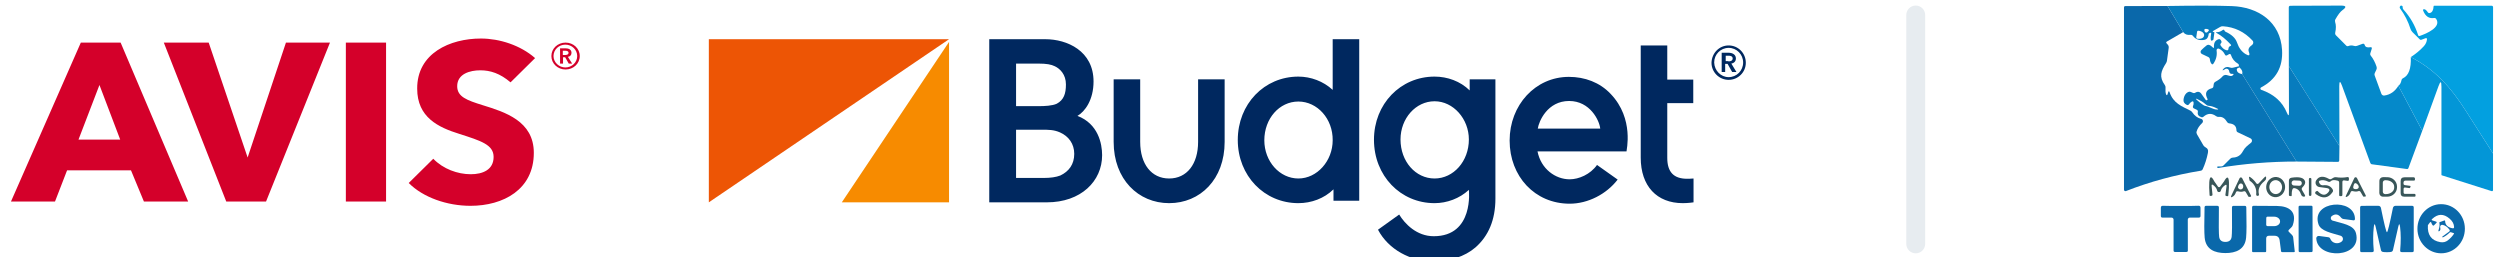<?xml version="1.0" encoding="UTF-8"?>
<!DOCTYPE svg PUBLIC "-//W3C//DTD SVG 1.1//EN" "http://www.w3.org/Graphics/SVG/1.1/DTD/svg11.dtd">
<!-- Creator: CorelDRAW -->
<svg xmlns="http://www.w3.org/2000/svg" xml:space="preserve" width="70mm" height="7.2mm" version="1.1" style="shape-rendering:geometricPrecision; text-rendering:geometricPrecision; image-rendering:optimizeQuality; fill-rule:evenodd; clip-rule:evenodd"
viewBox="0 0 7000 720"
 xmlns:xlink="http://www.w3.org/1999/xlink"
 xmlns:xodm="http://www.corel.com/coreldraw/odm/2003">
 <defs>
  <style type="text/css">
   <![CDATA[
    .fil4 {fill:#00285F}
    .fil0 {fill:#D4002A}
    .fil3 {fill:#ED5505}
    .fil2 {fill:#F78B00}
    .fil8 {fill:#02A0E0;fill-rule:nonzero}
    .fil10 {fill:#0396D7;fill-rule:nonzero}
    .fil7 {fill:#0589CA;fill-rule:nonzero}
    .fil9 {fill:#077CBE;fill-rule:nonzero}
    .fil11 {fill:#0874B6;fill-rule:nonzero}
    .fil5 {fill:#0A68AA;fill-rule:nonzero}
    .fil6 {fill:#385659;fill-rule:nonzero}
    .fil1 {fill:#E7ECF0;fill-rule:nonzero}
   ]]>
  </style>
 </defs>
 <g id="Capa_x0020_1">
  <path class="fil0" d="M1429.51 230.52c-29.65,-25.1 -56.33,-33.66 -84.76,-33.66 -28.45,0 -64.61,9.7 -64.61,44.5 0,29.67 27.25,39.37 71.12,53.06 62.84,19.4 143.43,44.51 143.43,133.51 0,102.69 -85.34,148.34 -177.2,148.34 -65.81,0 -132.78,-23.4 -173.08,-63.9l68.76 -67.9c27.27,28.52 68.15,43.36 104.91,43.36 33.76,0 64,-12.55 64,-48.49 0,-34.24 -35.56,-45.07 -96.02,-64.48 -58.67,-18.25 -117.95,-46.21 -117.95,-126.65 -0.59,-99.27 91.88,-140.35 178.41,-140.35 52.17,0 110.84,18.83 151.72,54.77l-68.73 67.89zm-1092.95 160.32l-116.76 0 58.67 -152.9 58.09 152.9zm190.26 173.44l-189.08 -445.01 -111.42 0 -195.59 445.01 123.29 0 33.77 -87.28 179 0 36.16 87.28 123.87 0zm397.11 -445.01l-123.28 0 -107.29 321.78 -109.04 -321.78 -125.65 0 174.83 445.01 111.43 0 179 -445.01zm44.46 445.01l112.6 0 0 -445.01 -112.6 0 0 445.01zm575.5 -407.35c0,21.11 17.78,37.65 39.7,37.65 21.95,0 39.72,-16.54 39.72,-37.65 0,-21.12 -17.77,-37.66 -39.72,-37.66 -21.92,0 -39.7,16.54 -39.7,37.66zm5.92 0c0,-17.69 14.83,-31.96 33.19,-31.96 18.38,0 33.19,14.27 33.19,31.96 0,17.68 -14.81,31.94 -33.19,31.94 -17.78,0 -33.19,-14.26 -33.19,-31.94zm18.37 21.11l8.31 0 0 -17.69 5.92 0 10.08 17.69 9.49 0 -11.86 -18.83c6.51,-1.14 10.07,-5.14 10.07,-11.41 0,-9.14 -8.29,-12.55 -16.6,-12.55l-15.41 0 0 42.79zm7.7 -23.97l0 -11.98 7.12 0c4.15,0 8.9,1.14 8.9,5.71 0,5.13 -5.33,6.27 -10.07,6.27l-5.95 0z"/>
  <path class="fil1" d="M5337.59 42.02c0,-14.61 11.85,-26.45 26.46,-26.45 14.62,0 26.46,11.84 26.46,26.45l0 640.84c0,14.61 -11.84,26.46 -26.46,26.46 -14.61,0 -26.46,-11.85 -26.46,-26.46l0 -640.84z"/>
  <polygon class="fil2" points="2357.06,566.54 2657.33,566.54 2657.33,117.35 "/>
  <polygon class="fil3" points="1984.73,109.76 1984.73,566.54 2657.33,109.76 "/>
  <path class="fil4" d="M4840.24 127.22c26.27,0 48.05,21.24 48.05,48.56 0,26.56 -21.78,47.8 -48.05,47.8 -26.27,0 -48.05,-21.24 -48.05,-47.8 0.77,-27.32 21.78,-48.56 48.05,-48.56zm0 88.77c22.51,0 40.53,-18.21 40.53,-40.98 0,-22.75 -18.02,-40.97 -40.53,-40.97 -22.51,0 -40.53,18.22 -40.53,40.97 0.75,22.77 18.77,40.98 40.53,40.98zm0 -68.29c9.77,0 20.28,4.56 20.28,15.94 0,7.59 -4.52,12.9 -12.77,14.41l14.26 23.53 -12 0 -12.77 -22.77 -6.75 0 0 22.77 -9.77 0 0 -53.88 19.52 0zm-0.74 24.28c5.26,0 12.01,-1.51 12.01,-8.34 0,-6.07 -6.02,-7.59 -10.51,-7.59l-9.01 0 0 15.18 7.51 0 0 0.75zm-115.61 328.55c-37.54,0 -55.53,-18.97 -55.53,-58.43l0 -153.27 72.79 0 0 -66.01 -72.79 0 0 -95.6 -74.32 0 0 314.12c0,79.68 45.03,127.48 117.85,127.48 14.99,0 30.02,-2.28 30.02,-2.28l0 -66.77c-9.01,0.76 -14.27,0.76 -18.02,0.76zm-213.94 -237.5c-30.77,-32.62 -72.82,-47.8 -117.09,-47.8 -93.83,0 -165.9,78.91 -165.9,178.32 0,100.15 70.54,176.78 168.13,176.78 51.05,0 102.85,-26.55 134.37,-67.52l-57.79 -40.97c-18.75,26.55 -51.04,40.21 -76.58,40.21 -39.76,0 -80.3,-28.84 -90.07,-78.16l249.22 0c-0.74,-1.52 22.51,-91.05 -44.29,-160.86zm-204.17 97.13c2.99,-20.49 27.03,-77.4 87.82,-77.4 58.55,0 84.83,54.64 87.08,77.4l-174.9 0zm-190.67 -138.1l0 31.11c-26.28,-25.79 -62.31,-38.69 -98.34,-38.69 -95.34,0 -169.65,76.63 -169.65,176.78 0,100.92 74.31,177.56 169.65,177.56 34.53,0 69.81,-12.9 96.08,-37.18 0,0 15.02,129.75 -98.33,129.75 -48.04,0 -81.08,-34.91 -96.83,-60.7l-59.31 42.49c29.28,55.38 90.83,88.78 156.14,88.78 43.54,0 86.32,-12.9 117.1,-39.46 36.03,-31.87 55.55,-76.63 55.55,-136.58l0 -333.86 -72.06 0zm-98.34 277.71c-53.3,0 -95.34,-47.8 -95.34,-109.26 0,-59.19 42.79,-106.99 95.34,-106.99 52.54,0 96.08,49.32 96.08,106.99 0,60.7 -42.78,109.26 -96.08,109.26zm-381.33 69.05c-95.34,0 -169.66,-76.64 -169.66,-176.79 0,-100.92 74.32,-177.55 169.66,-177.55 34.52,0 69.8,12.9 96.08,37.17l0 -141.89 74.32 0 0 452.23 -72.07 0 0 -31.87c-26.27,25.8 -62.3,38.7 -98.33,38.7zm0 -284.54c-53.31,0 -95.34,47.8 -95.34,108.51 0,59.18 42.79,106.98 95.34,106.98 52.54,0 96.08,-49.32 96.08,-106.98 0.75,-59.95 -42.79,-108.51 -96.08,-108.51zm-206.44 113.05l0 -175.27 -74.32 0 0 175.27c0,62.23 -31.52,102.44 -81.06,102.44 -49.55,0 -81.07,-40.21 -81.07,-102.44l0 -175.27 -74.32 0 0 175.27c0,104.72 69.06,171.49 155.39,171.49 87.07,0 155.38,-66.77 155.38,-171.49zm-659.08 169.21l0 -456.78 156.89 0c60.81,0 135.12,32.63 135.12,118.37 0,51.6 -24.02,84.23 -45.04,96.37 57.81,22 69.06,77.39 69.06,110.02 0,72.84 -59.3,132.02 -154.64,132.02l-161.39 0zm152.39 -68.29c19.51,0 34.53,-2.27 46.54,-6.83 24.02,-11.38 39.04,-31.11 39.04,-60.69 0,-28.08 -15.77,-49.33 -39.79,-59.95 -17.27,-7.59 -31.53,-7.59 -52.54,-7.59l-70.57 0 0 135.06 77.32 0zm-12.01 -201.07c13.51,0 36.03,-0.76 48.79,-6.83 19.51,-10.62 25.52,-28.07 25.52,-53.87 0,-28.07 -16.51,-44.01 -30.78,-50.84 -10.51,-5.31 -24.02,-7.59 -45.78,-7.59l-63.06 0 0 119.13 65.31 0z"/>
 </g>
 <g id="Capa_x0020_1_0">
  <g id="_2092061674496">
   <path class="fil5" d="M6529.39 604.66c-5.04,3.58 -3.82,11.3 2.04,13.09 26.01,7.97 59.03,11.47 65.21,34.88 18.71,70.34 -107.98,75.06 -111.08,15.05 -0.24,-4.23 3.5,-7.56 7.65,-7l26.59 3.58c2.11,0.33 3.98,1.71 4.71,3.74 5.45,14.31 22.45,16.59 32.37,8.21 5.69,-4.79 3.82,-13.98 -3.25,-16.18 -24.72,-7.64 -55.54,-12.76 -61.97,-32.2 -21.55,-65.78 101.24,-74.89 102.22,-15.21 0.08,3.34 -1.55,4.72 -4.8,4.23l-27.65 -3.66c-2.68,-0.4 -4.88,-1.7 -6.5,-3.9 -7.48,-9.84 -16.02,-11.38 -25.54,-4.63z"/>
   <path class="fil5" d="M6835.7 709.23c-36.66,0.24 -66.67,-30.33 -66.91,-68.33 -0.25,-38.03 29.27,-69.01 65.96,-69.26 36.66,-0.24 66.67,30.33 66.91,68.33 0.25,38.04 -29.27,69.02 -65.96,69.26zm-14.05 -84.81l-6.43 6.42c-1.3,1.3 -2.6,1.22 -3.82,-0.16 -1.46,-1.79 -2.28,-3.01 -2.44,-3.66 -1.3,-5.61 -3.09,-6.91 -5.45,-3.82 -3.58,4.71 -5.37,7.07 -5.37,7.15 -1.95,27.41 9.68,43.35 34.81,47.66 8.05,1.38 15.12,-0.33 21.22,-5.13 6.91,-5.44 12.53,-11.47 16.83,-18.13 0.66,-1.06 0.41,-1.71 -0.73,-2.03l-7.88 -2.53c-1.14,-0.32 -2.28,-0.08 -3.1,0.74 -5.93,5.85 -12.19,10.41 -18.94,13.58 -0.73,0.32 -1.3,0.16 -1.87,-0.57l0 -0.09c-0.41,-0.56 -0.41,-1.05 0.16,-1.46l18.7 -13.66c2.36,-1.71 2.69,-3.74 0.98,-6.02 -5.37,-7.16 -11.71,-11.54 -19.03,-13.17 -4.07,-0.9 -7.72,2.76 -6.75,6.83 1.22,5.61 0.49,9.11 -2.36,10.65 -2.52,1.39 -3.33,0.65 -2.43,-2.03 3,-9.19 3.82,-16.18 2.43,-20.9 -0.32,-1.06 0,-1.71 1.06,-2.11l13.01 -4.72c1.3,-0.49 1.95,0 2.03,1.38 0.33,11.31 7.32,18.22 20.99,20.57 2.84,0.49 4.22,-0.73 4.14,-3.57 -0.24,-8.62 -4.39,-16.43 -12.44,-23.34 -16.75,-14.56 -33.1,-14.23 -49.12,0.98 -1.95,1.87 -1.62,3.17 0.9,3.98l9.92 3.17c2.52,0.73 2.85,2.11 0.98,3.99z"/>
   <path class="fil5" d="M6105.9 576.68c17.8,0.17 34.39,0 49.6,-0.57 3.98,-0.16 5.93,1.71 5.93,5.7l0 22.68c0,3.18 -1.54,4.72 -4.63,4.72l-25.21 0c-3.17,0 -5.77,2.6 -5.77,5.78l0.16 86.76c0.08,2.44 -1.46,3.74 -4.63,3.82 -1.22,0.08 -6.35,0.08 -15.37,0.08 -9.03,0 -14.15,0 -15.37,0 -3.09,-0.16 -4.64,-1.46 -4.64,-3.9l0 -86.76c0,-3.18 -2.6,-5.78 -5.77,-5.7l-25.21 0c-3.09,0 -4.63,-1.54 -4.63,-4.71l0 -22.69c0,-3.9 1.95,-5.86 5.85,-5.69 15.29,0.48 31.8,0.65 49.69,0.48z"/>
   <path class="fil5" d="M6231.04 677.35c10.33,0 16.18,-4.63 17.57,-14.06 1.13,-8.3 1.46,-35.7 0.89,-82.13 -0.08,-3.17 1.55,-4.8 4.72,-4.8l30.9 0c2.93,0 4.47,1.46 4.55,4.47 0.98,42.69 0.82,70.91 -0.57,84.65 -3.17,33.34 -28.54,43.1 -58.06,43.1 -29.52,-0.08 -54.8,-9.84 -57.98,-43.26 -1.3,-13.74 -1.38,-41.96 -0.32,-84.65 0.08,-2.93 1.63,-4.47 4.55,-4.47l30.9 0.08c3.17,0 4.8,1.62 4.72,4.79 -0.65,46.52 -0.41,73.84 0.73,82.13 1.3,9.44 7.15,14.15 17.4,14.15z"/>
   <path class="fil5" d="M6345.29 668.49l0 34.72c0,1.87 -0.89,2.77 -2.68,2.77l-33.91 0c-1.87,0 -2.85,-0.98 -2.85,-2.85l0 -122.46c0,-2.93 1.47,-4.39 4.39,-4.39 36.36,0.24 57.98,0.32 64.98,0.4 35.37,0.33 56.92,16.67 44.64,53.59 -0.73,2.28 -2.03,4.31 -3.74,6.02l-7.08 7.07c-2.03,2.04 -2.03,3.99 0,5.94l8.62 8.7c1.87,1.87 3.01,4.07 3.26,6.75l4.39 39.19c0.16,1.31 -0.41,1.96 -1.79,1.96l-33.42 0c-1.87,0 -2.93,-0.9 -3.18,-2.69l-3.9 -30.25c-1.14,-8.54 -6.01,-12.84 -14.63,-12.84l-15.37 0c-5.13,0 -7.73,2.76 -7.73,8.37zm0.25 -58.14l-0.17 19.03c0,2.03 1.71,3.74 3.74,3.74l18.38 0.08c9.19,0.08 16.67,-5.61 16.67,-12.69l0 -0.97c0,-6.99 -7.32,-12.77 -16.51,-12.85l-18.38 -0.08c-2.11,0 -3.73,1.63 -3.73,3.74z"/>
   <path class="fil5" d="M6475.26 702.69c-0.02,1.74 -1.41,3.21 -3.16,3.18l-32.69 0.05c-1.74,-0.02 -3.21,-1.41 -3.18,-3.16l-0.22 -123.44c0.03,-1.74 1.42,-3.21 3.17,-3.18l32.69 -0.05c1.74,0.02 3.2,1.41 3.18,3.16l0.21 123.44z"/>
   <path class="fil5" d="M6683.49 650.27c2.03,-0.32 7.64,-23.09 16.75,-68.22 0.65,-3.33 3.66,-5.77 7.07,-5.77l46.44 0c3.17,0 4.71,1.62 4.71,4.79l0 120.92c0,2.6 -1.3,3.91 -3.9,3.91l-29.6 0c-3.33,0 -4.8,-1.63 -4.47,-4.88 2.19,-24.48 2.11,-46.35 -0.25,-65.54 -1.22,-9.92 -3.01,-10.01 -5.2,-0.25l-14.64 64.73c-0.73,3.09 -2.6,4.88 -5.69,5.45 -2.52,0.49 -6.34,0.73 -11.22,0.73 -4.96,0 -8.7,-0.24 -11.22,-0.73 -3.09,-0.49 -5.05,-2.36 -5.69,-5.45l-14.72 -64.73c-2.2,-9.76 -3.99,-9.67 -5.21,0.25 -2.28,19.19 -2.36,41.06 -0.16,65.54 0.33,3.25 -1.22,4.88 -4.48,4.88l-29.59 0.08c-2.6,0 -3.91,-1.3 -3.91,-3.91l-0.16 -120.91c0,-3.26 1.63,-4.8 4.72,-4.8l46.43 -0.08c3.49,0 6.42,2.44 7.08,5.77 9.18,45.13 14.8,67.9 16.91,68.22z"/>
   <path class="fil6" d="M6323.9 513.83l15.86 -16.67c4.47,-4.72 6.18,-3.5 5.13,3.66 -0.33,2.03 -2.12,4.47 -5.37,7.15 -13.09,10.82 -17.89,23.01 -14.4,36.43 0.41,1.38 -0.24,2.85 -1.54,3.5 -1.3,0.65 -2.6,0.73 -3.9,0.32 -1.71,-0.57 -2.52,-1.79 -2.36,-3.66 1.71,-16.42 -4.31,-29.35 -18.22,-38.71 -0.08,-0.07 -0.16,-0.24 -0.24,-0.4l-1.38 -7.08c-0.73,-3.57 0.4,-4.31 3.41,-2.27 6.67,4.63 12.28,10.41 16.84,17.16 1.38,2.11 4.47,2.44 6.17,0.57z"/>
   <path class="fil6" d="M6368.89 551.98c-14.57,-1.48 -25.06,-15.3 -23.46,-30.88 1.57,-15.57 14.74,-26.95 29.28,-25.42 14.57,1.48 25.07,15.3 23.46,30.87 -1.57,15.57 -14.74,26.96 -29.28,25.43zm4.23 -8.59c9.82,-0.61 17.22,-9.8 16.62,-20.54 -0.62,-10.73 -9.08,-19.03 -18.93,-18.42 -9.82,0.61 -17.23,9.8 -16.62,20.54 0.62,10.73 9.08,19.03 18.93,18.42z"/>
   <path class="fil6" d="M6545.65 505.94c-9.51,-2.69 -16.01,-2.12 -19.67,1.54 -2.04,2.03 -4.39,2.44 -7,1.14 -8.45,-4.31 -16.34,-5.28 -23.66,-2.84 -2.11,0.73 -3.09,3.17 -1.95,5.12l1.79 3.25c1.95,3.25 5.61,5.04 9.35,4.64 12.77,-1.55 21.79,2.44 27.08,11.95 1.38,2.52 1.22,4.88 -0.41,7.16 -12.2,17.72 -27.89,19.59 -47,5.53 -2.52,-1.88 -2.36,-5.78 0.41,-7.32l2.11 -1.22c0.98,-0.65 2.28,-0.41 3.09,0.4 10.82,11.71 20.25,13.09 28.46,4.15 6.75,-7.4 5.13,-11.71 -4.72,-13.09l-19.34 -2.6c-8.95,-1.23 -13.59,-11.31 -8.79,-18.87 7.57,-11.87 19.6,-13.17 35.94,-3.82 2.04,1.14 4.47,1.14 6.42,0l6.1 -3.58c2.2,-1.22 4.56,-1.71 7.08,-1.3 10.81,1.71 21.47,1.54 32.04,-0.41 2.03,-0.4 3.98,1.14 3.98,3.26l0 3.74c0,2.76 -1.38,3.98 -4.06,3.58l-8.95 -1.22c-3.49,-0.49 -5.28,1.05 -5.28,4.63l0 35.78c0,2.44 -1.23,3.66 -3.66,3.66l-3.09 0c-1.22,0 -2.28,-1.06 -2.28,-2.28l0 -35.61c0,-2.85 -1.3,-4.64 -3.99,-5.37z"/>
   <path class="fil6" d="M6260.23 539.36c-1.62,4.88 -4.3,8.54 -8.13,10.98 -5.45,3.49 -6.83,2.36 -3.98,-3.5l22.68 -47.81c1.47,-3.01 5.7,-3.09 7.24,-0.09l24.4 48.06c1.38,2.77 0.57,4.15 -2.52,4.15l-3.42 0c-0.41,0 -0.73,-0.24 -0.97,-0.65l-7.16 -12.28c-1.54,-2.68 -3.74,-3.41 -6.67,-2.36 -4.06,1.55 -9.02,1.47 -14.96,-0.08 -3.33,-0.89 -5.45,0.33 -6.51,3.58zm9.44 -23.26c-4.47,6.18 -4.31,10.66 0.32,13.42 4.31,2.52 9.76,0.08 10.74,-4.8 0.73,-3.65 0.08,-6.67 -1.96,-9.02 -2.43,-2.85 -6.91,-2.61 -9.1,0.4z"/>
   <path class="fil6" d="M6445.88 532.45l7.48 12.93c2.12,3.66 1.06,5.37 -3.09,5.28 -1.38,0 -2.84,-0.56 -4.31,-1.71 -1.38,-1.05 -2.27,-2.44 -2.84,-4.14 -3.34,-10.25 -9.44,-16.26 -18.22,-17.98 -3.01,-0.56 -5.04,0.57 -6.1,3.5 -1.63,4.48 -2.27,10.17 -2.03,17 0.08,1.46 -0.65,2.11 -2.04,1.87l-3.66 -0.49c-1.21,-0.16 -2.11,-1.14 -2.11,-2.36l0 -40.17c0,-4.96 2.52,-7.88 7.49,-8.62 22.6,-3.41 35.2,0.25 37.89,10.9 1.14,4.55 -1.3,9.92 -7.4,16.02 -2.36,2.35 -2.77,5.04 -1.06,7.97zm-0.89 -19.66c0.16,-3.68 -2.69,-6.77 -6.34,-6.97l-15.11 -0.72c-3.68,-0.14 -6.77,2.71 -6.97,6.35l-0.05 0.97c-0.16,3.68 2.69,6.77 6.34,6.98l15.11 0.71c3.68,0.14 6.77,-2.71 6.98,-6.34l0.04 -0.98z"/>
   <path class="fil6" d="M6662.27 506.1c0,-5.61 4.63,-10.08 10.24,-10.08l11.71 0.08c15.21,0.08 27.48,11.87 27.4,26.35l0 2.27c-0.08,14.4 -12.52,26.1 -27.73,26.03l-11.71 -0.09c-5.6,0 -10.08,-4.63 -10.08,-10.25l0.17 -34.31zm9.59 5.21l0 25.53c0,3.66 2.93,6.66 6.67,6.66l2.03 0c12.77,0 23.18,-8.04 23.18,-18.05l0 -2.76c0,-9.92 -10.33,-18.05 -23.18,-18.05l-2.03 0c-3.66,0 -6.67,2.92 -6.67,6.67z"/>
   <path class="fil6" d="M6733.58 518.38l14.23 1.87c1.38,0.16 2.11,1.71 1.55,2.93l-1.14 2.44c-0.41,0.81 -0.98,1.14 -1.88,1.05l-11.38 -1.54c-3.25,-0.49 -4.88,0.89 -4.88,4.15l0 9.59c0,2.68 1.39,3.98 4.07,3.98l26.75 0c1.38,0 2.52,1.15 2.52,2.53l0 3.25c0,1.14 -0.89,2.03 -2.03,2.03l-29.6 0c-6.67,0 -10,-3.33 -10,-10l0 -33.42c0,-7.24 3.58,-10.82 10.81,-10.82l25.7 0c1.95,0 3.58,1.63 3.58,3.58l0 2.85c0,1.55 -1.22,2.84 -2.77,2.84l-24.07 0c-2.84,0 -5.2,2.36 -5.2,5.21l0 3.58c0,1.95 1.63,3.57 3.74,3.9z"/>
   <path class="fil6" d="M6213.31 524.07c0.57,0 1.14,-0.08 1.71,-0.24 0.41,-0.16 0.82,-0.49 1.22,-0.98 6.59,-8.54 10.25,-13.5 10.98,-14.8 8.54,-15.53 13.17,-14.55 13.9,3.01 0.41,8.21 -0.24,20.33 -1.95,36.43 -0.16,1.38 -0.97,2.04 -2.35,1.87l-2.77 -0.41c-2.19,-0.32 -3.17,-1.54 -2.93,-3.73l3.17 -23.42c0.66,-4.72 -0.97,-5.7 -4.79,-2.85 -5.94,4.31 -9.6,9.11 -10.98,14.39 -0.81,3.09 -2.6,4.56 -5.37,4.47 -2.84,0 -4.55,-1.54 -5.28,-4.63 -1.14,-5.37 -4.72,-10.25 -10.49,-14.72 -3.74,-2.92 -5.45,-2.03 -4.88,2.68l2.44 23.51c0.16,2.19 -0.81,3.41 -3.09,3.66l-2.77 0.32c-1.38,0.08 -2.19,-0.57 -2.27,-1.95 -1.22,-16.18 -1.47,-28.3 -0.82,-36.52 1.3,-17.48 5.94,-18.37 13.99,-2.51 0.65,1.3 4.15,6.34 10.49,15.12 0.4,0.49 0.81,0.81 1.22,0.98 0.57,0.24 1.14,0.32 1.62,0.32z"/>
   <path class="fil6" d="M6471.94 545.37c0.05,1.88 -1.5,3.34 -3.33,3.34l-0.32 0c-1.84,0 -3.3,-1.46 -3.34,-3.33l-0.08 -43.91c-0.04,-1.88 1.5,-3.34 3.33,-3.34l0.33 0c1.83,0 3.29,1.46 3.33,3.33l0.08 43.91z"/>
   <path class="fil6" d="M6588.02 535.21c-3.25,-0.89 -5.45,0.33 -6.5,3.58 -1.63,4.88 -4.31,8.54 -8.13,10.98 -5.45,3.49 -6.76,2.36 -3.99,-3.5l22.77 -47.81c1.38,-3.01 5.69,-3.01 7.24,0l24.31 47.97c1.38,2.77 0.57,4.15 -2.52,4.15l-3.41 0c-0.49,0 -0.82,-0.16 -0.98,-0.65l-7.16 -12.28c-1.54,-2.6 -3.74,-3.41 -6.67,-2.36 -4.06,1.55 -9.02,1.47 -14.96,-0.08zm4.39 -21.22c-1.3,1.46 -2.44,4.55 -3.33,9.19 -0.57,3.17 0.65,5.12 3.74,6.02 3.17,0.89 5.94,0.64 8.3,-0.58 2.6,-1.38 3.66,-3.49 3.25,-6.34 -0.41,-2.11 -1.3,-3.9 -2.77,-5.45 -3.98,-4.22 -7.07,-5.2 -9.19,-2.84z"/>
   <path class="fil7" d="M6715.45 240.12l66.92 125.95 -38.71 104.41c-0.73,2.12 -2.27,3.01 -4.55,2.77l-97.74 -13.26c-2.03,-0.24 -3.66,-1.62 -4.4,-3.57l-79.36 -216.47c-5.12,-14.07 -7.65,-13.58 -7.65,1.38l0.5 167.52 -141.74 -223.87 -0.16 -163.93c0,-3.26 1.62,-4.88 4.88,-4.88l141.57 -0.49c14.55,0 15.85,4.23 3.82,12.77 -5.69,3.98 -12.28,12.52 -19.68,25.61 -1.38,2.52 -1.63,5.13 -0.73,7.89 2.68,7.97 2.76,17.73 0.24,29.19 -0.73,3.17 0.08,5.86 2.36,8.13l28.62 28.63c1.47,1.46 3.66,1.87 5.62,1.05 5.2,-2.11 10.65,-2.27 16.26,-0.4 2.68,0.89 5.45,0.81 8.13,-0.17l15.04 -5.53c3.34,-1.22 5.53,-0.16 6.51,3.26 1.71,5.61 6.75,7.64 15.21,6.18 4.15,-0.73 5.53,0.89 4.31,4.88l-3.99 12.52c-0.65,1.95 -0.24,4.06 1.06,5.69 7.15,8.87 12.68,19.44 16.67,31.71 0.89,2.69 0.65,5.37 -0.57,7.97l-4.56 9.6c-1.05,2.19 -1.13,4.39 -0.32,6.59l18.86 51.39c1.22,3.33 4.64,5.36 8.14,4.88 16.67,-2.28 29.84,-11.39 39.44,-27.4z"/>
   <path class="fil8" d="M6980.46 429.66c-25.94,-40.74 -51.64,-80.99 -77.01,-120.67 -41.15,-64.32 -84.25,-113.44 -153.2,-149.14 14.64,-9.51 27,-19.92 37.08,-31.14 4.55,-5.04 7.24,-10.98 8.13,-17.73 0.49,-3.82 -1.05,-5.04 -4.63,-3.74l-11.23 4.15c-1.54,0.57 -2.92,0.24 -4.06,-0.9l-20.65 -20.57c-2.53,-2.6 -4.4,-5.61 -5.53,-9.11 -6.59,-20.73 -16.27,-39.76 -28.95,-56.92 -1.39,-1.87 -1.55,-3.82 -0.41,-5.85 1.63,-3.01 3.9,-3.25 6.83,-0.81 0.41,0.32 0.65,0.89 0.65,1.46l0 2.28c0,2.35 0.81,4.39 2.44,6.1 18.7,20.57 32.28,44.31 40.82,71.15 0.73,2.36 2.36,3.17 4.72,2.36 18.62,-6.35 60.66,-24.24 46.1,-47.17 -1.54,-2.44 -3.74,-3.41 -6.58,-2.93 -13.66,2.04 -23.67,-4.71 -30.01,-20.33 -1.22,-3.01 -0.24,-4.39 3.01,-4.23 2.85,0.09 6.02,2.85 9.68,8.14 1.54,2.36 3.57,3.09 6.26,2.36 6.26,-1.71 9.59,-7.97 10.16,-18.79 0.08,-0.89 0.73,-1.54 1.63,-1.54l161.01 0c2.19,0 3.9,1.79 3.9,3.98l-0.16 409.59z"/>
   <path class="fil5" d="M6069.14 16.74l43.83 73.1 -45.21 26.18c-3.01,1.71 -3.26,3.75 -0.66,6.02 1.55,1.39 2.77,2.85 3.75,4.39 1.38,2.28 1.87,4.72 1.54,7.32l-4.88 35.86c-0.32,2.61 -1.22,4.96 -2.6,7.16 -14.39,22.69 -20.17,38.05 -3.33,61.55 1.38,1.87 2.03,4.23 1.87,6.51 -0.57,9.03 -0.08,15.29 1.46,18.95 1.63,3.74 3.09,3.65 4.31,-0.16l1.47 -4.72c1.38,-4.47 2.84,-4.55 4.39,-0.08 10.32,30.09 33.66,38.86 58.06,50.98 1.95,0.98 3.66,2.44 4.96,4.31 6.75,10 14.96,16.27 24.8,18.62 5.37,1.22 7.15,7.97 3.17,11.71 -7.89,7.4 -13.09,15.29 -15.53,23.58 -0.82,2.77 -0.49,5.37 0.97,7.89l17.73 30.74c1.3,2.2 3.17,4.06 5.53,5.37 6.67,3.66 9.03,7.88 7.4,16.1 -3.25,16.34 -8.13,31.55 -14.55,45.54 -1.14,2.51 -3.09,3.98 -5.78,4.39 -72.45,11.79 -142.22,30.73 -209.15,56.92 -2.68,1.06 -5.53,-0.98 -5.53,-3.82l0 -510.02c0,-2.77 1.39,-4.15 4.07,-4.15l117.91 -0.24z"/>
   <path class="fil9" d="M6408.72 184.98l141.74 223.87 -0.57 40.25c-0.09,2.85 -1.47,4.23 -4.31,4.14l-115.23 -0.89 -152.31 -244.84c2.04,-6.26 -0.4,-12.36 -7.24,-18.46l-2.67 -3.34c0.97,-1.06 1.13,-2.52 0.48,-4.55 -0.41,-1.14 -1.14,-2.11 -2.2,-2.77 -9.67,-5.6 -16.26,-13.74 -19.76,-24.47 -0.97,-3.01 -2.84,-3.66 -5.6,-2.12l-5.13 2.93c-2.68,1.55 -4.72,0.98 -6.1,-1.87 -3.66,-7.65 -9.27,-13.17 -16.75,-16.59 -3.41,-1.54 -7.24,1.3 -6.67,5.05 1.96,13.08 -1.05,25.44 -8.94,37 -1.71,2.51 -3.5,2.51 -5.37,0.16 -2.6,-3.5 -4.06,-7.48 -4.39,-11.96 -0.24,-3.33 -1.87,-5.69 -4.88,-7.07l-17.48 -8.3c-4.07,-1.95 -5.04,-7.32 -1.95,-10.57 4.31,-4.39 9.19,-8.78 14.8,-13.25 4.63,-3.66 10.32,-2.04 17.07,5.04 2.77,2.93 4.07,2.36 3.82,-1.63 -0.56,-10.81 3.58,-17.81 12.36,-20.81 2.85,-0.98 5.13,-0.17 6.84,2.35 2.6,3.74 2.68,6.67 0.32,8.87 -1.79,1.54 -2.2,4.23 -0.81,6.26 4.8,7.4 10.4,11.79 16.75,13.25 3.17,0.74 4.88,-0.48 5.04,-3.82 0.25,-4.15 1.87,-6.75 4.96,-7.8 2.93,-0.98 3.33,-2.61 1.22,-4.8 -13.42,-14.31 -26.1,-24.72 -38.14,-31.23 -4.06,-2.19 -3.98,-3.17 0.25,-3.01 4.79,0.17 10.16,-1.87 16.1,-6.18 1.79,-1.22 3.17,-0.89 4.22,0.98l1.39 2.44c0.33,0.57 0.81,1.05 1.38,1.3 17.57,7.97 28.46,18.13 32.61,30.41 5.04,15.05 13.17,25.94 24.48,32.69 9.67,5.86 12.6,3.58 8.61,-6.75 -2.6,-6.75 0.41,-13.09 8.95,-18.95 4.15,-2.84 4.88,-8.69 1.46,-12.36 -22.6,-24.47 -50.17,-37.89 -82.78,-40.08 -2.76,-0.25 -5.36,0.4 -7.72,1.78l-19.68 11.31c-1.87,1.13 -1.79,2.03 0.24,2.68l2.52 0.82c0.49,0.16 0.74,0.48 0.65,0.97l-2.6 19.43c-0.08,0.57 -0.4,1.06 -0.89,1.31l-2.93 1.7c-1.46,0.82 -3.25,-0.08 -3.5,-1.7 -0.89,-5.29 -0.56,-11.06 0.82,-17.41 0.57,-2.44 -0.33,-3.25 -2.69,-2.35l-2.68 1.05c-0.89,0.33 -1.38,0.98 -1.46,1.87 -0.25,4.07 -1.39,7.65 -3.26,10.74 -1.95,3.17 -4.96,5.04 -8.94,5.77 -13.91,2.52 -24.56,-1.14 -31.88,-10.98 -1.63,-2.11 -4.23,-3.25 -6.83,-2.92 -9.19,1.06 -16.02,-1.47 -20.49,-7.73l-43.83 -73.1c74.32,-1.3 134.09,-1.23 179.39,0.24 74.4,2.44 136.69,43.99 141.24,122.95 2.77,47.9 -16.83,82.78 -58.79,104.82 -2.85,1.54 -2.52,5.69 0.57,6.75 35.21,12.12 59.12,33.42 71.72,64.07 3.99,9.68 5.94,9.28 5.86,-1.13l-0.41 -129.46zm-226.22 -102.95c-2.2,-0.97 -4.48,-1.38 -7,-1.13 -3.5,0.24 -4.23,2.68 -2.28,7.48 1.31,3.01 5.29,3.82 7.65,1.46l2.6 -2.6c2.2,-2.2 1.87,-3.9 -0.97,-5.21zm-30.74 7l-2.2 15.29c-0.24,1.86 1.06,3.66 2.93,3.98l1.22 0.16c8.94,1.22 16.75,-2.35 17.56,-8.05l0.25 -1.62c0.81,-5.7 -5.69,-11.31 -14.64,-12.61l-1.22 -0.16c-1.87,-0.25 -3.66,1.05 -3.9,3.01z"/>
   <path class="fil10" d="M6980.46 429.66l0 102.79c0,1.95 -1.87,3.33 -3.74,2.76l-139.63 -44.32c-0.65,-0.16 -1.05,-0.81 -1.05,-1.46l0 -246.71c0,-16.02 -2.77,-16.51 -8.21,-1.47l-45.46 124.82 -66.92 -125.95c4.31,-2.93 7.23,-8.06 8.7,-15.46 0.48,-2.6 1.95,-4.47 4.31,-5.61 15.85,-7.39 23.09,-27.08 21.79,-59.2 68.95,35.7 112.05,84.82 153.2,149.14 25.37,39.68 51.07,79.93 77.01,120.67z"/>
   <path class="fil11" d="M6268.13 185.71l2.67 3.34c-6.99,1.13 -9.35,4.39 -7.07,9.84 1.87,4.47 6.59,7.4 14.31,8.62l152.31 244.84c-73.92,-0.08 -147.35,5.94 -220.21,18.13 -1.05,0.17 -1.54,-0.24 -1.54,-1.3l0 -2.36c0,-0.4 0.32,-0.73 0.73,-0.73l10.08 0c2.36,0 4.64,-0.97 6.26,-2.6l19.19 -19.19c1.96,-1.87 4.32,-2.92 7,-3.01 12.77,-0.41 22.12,-6.34 28.13,-17.64 5.78,-10.98 12.36,-15.29 22.86,-23.99 4.14,-3.42 3.33,-10 -1.55,-12.28l-35.7 -17c-2.19,-1.05 -3.57,-3.25 -3.57,-5.69 -0.17,-11.47 -6.76,-17.81 -19.77,-19.19 -2.84,-0.24 -5.04,-1.71 -6.58,-4.23 -6.18,-10.32 -13.75,-14.96 -22.69,-13.9 -3.01,0.32 -5.69,-0.41 -8.05,-2.2 -12.12,-8.86 -23.83,-8.29 -35.13,1.63 -1.87,1.62 -3.9,2.03 -6.26,1.22 -7.81,-2.52 -10.98,-7.32 -9.6,-14.31 0.57,-3.01 -0.48,-5.21 -3.33,-6.51l-7.81 -3.74c-2.44,-1.14 -3.41,-3.98 -2.35,-6.51 1.54,-3.33 2.03,-6.66 1.54,-9.84 -0.41,-3.33 -2.12,-4.22 -5.04,-2.51 -2.85,1.54 -5.61,4.14 -8.13,7.8 -1.22,1.79 -3.66,2.44 -5.53,1.46 -6.75,-3.33 -9.92,-7.97 -9.52,-13.9 0.9,-12.28 7.89,-22.04 16.75,-23.26 1.55,-0.16 4.56,0.9 9.19,3.17 2.52,1.22 4.97,1.14 7.32,-0.4 3.34,-2.04 6.59,-2.77 9.6,-2.12 2.6,0.57 4.63,1.87 6.18,3.99l13.33 18.62c0.57,0.89 1.38,1.14 2.44,0.73 1.14,-0.49 1.79,-0.81 1.95,-0.97 0.9,-0.74 1.06,-1.47 0.66,-2.2 -8.38,-15.78 -4.4,-25.94 11.95,-30.41 2.52,-0.73 3.98,-2.36 4.39,-5.04l0.81 -6.02c0.41,-3.17 2.04,-5.61 4.88,-7.16 9.03,-4.88 15.62,-9.92 19.93,-15.04 1.87,-2.28 4.22,-3.58 7.07,-3.91 6.42,-0.73 12.77,4.15 18.3,2.69 1.54,-0.41 2.84,-1.14 3.9,-2.28 2.68,-2.84 2.03,-3.98 -1.79,-3.5 -5.28,0.66 -8.38,-2.03 -9.11,-8.04 -0.65,-5.13 -6.18,-7.97 -10.73,-5.45l-3.99 2.27c-4.06,2.2 -4.63,1.55 -1.7,-2.03 4.8,-6.02 11.3,-7.48 19.51,-4.39 2.44,0.9 4.96,1.06 7.56,0.41l15.95 -3.91zm-93.2 110.92c11.06,1.79 21.64,10.08 32.85,10.08 4.07,0 4.31,-0.89 0.66,-2.76 -10.01,-4.96 -17.73,-7.49 -23.34,-7.56 -2.69,-0.09 -5.13,-0.98 -7.16,-2.69 -6.1,-5.12 -10.65,-8.45 -13.66,-10.16 -19.59,-10.82 -20.74,-9.35 -3.42,4.55 6.43,5.21 11.14,8.05 14.07,8.54z"/>
  </g>
 </g>
</svg>
